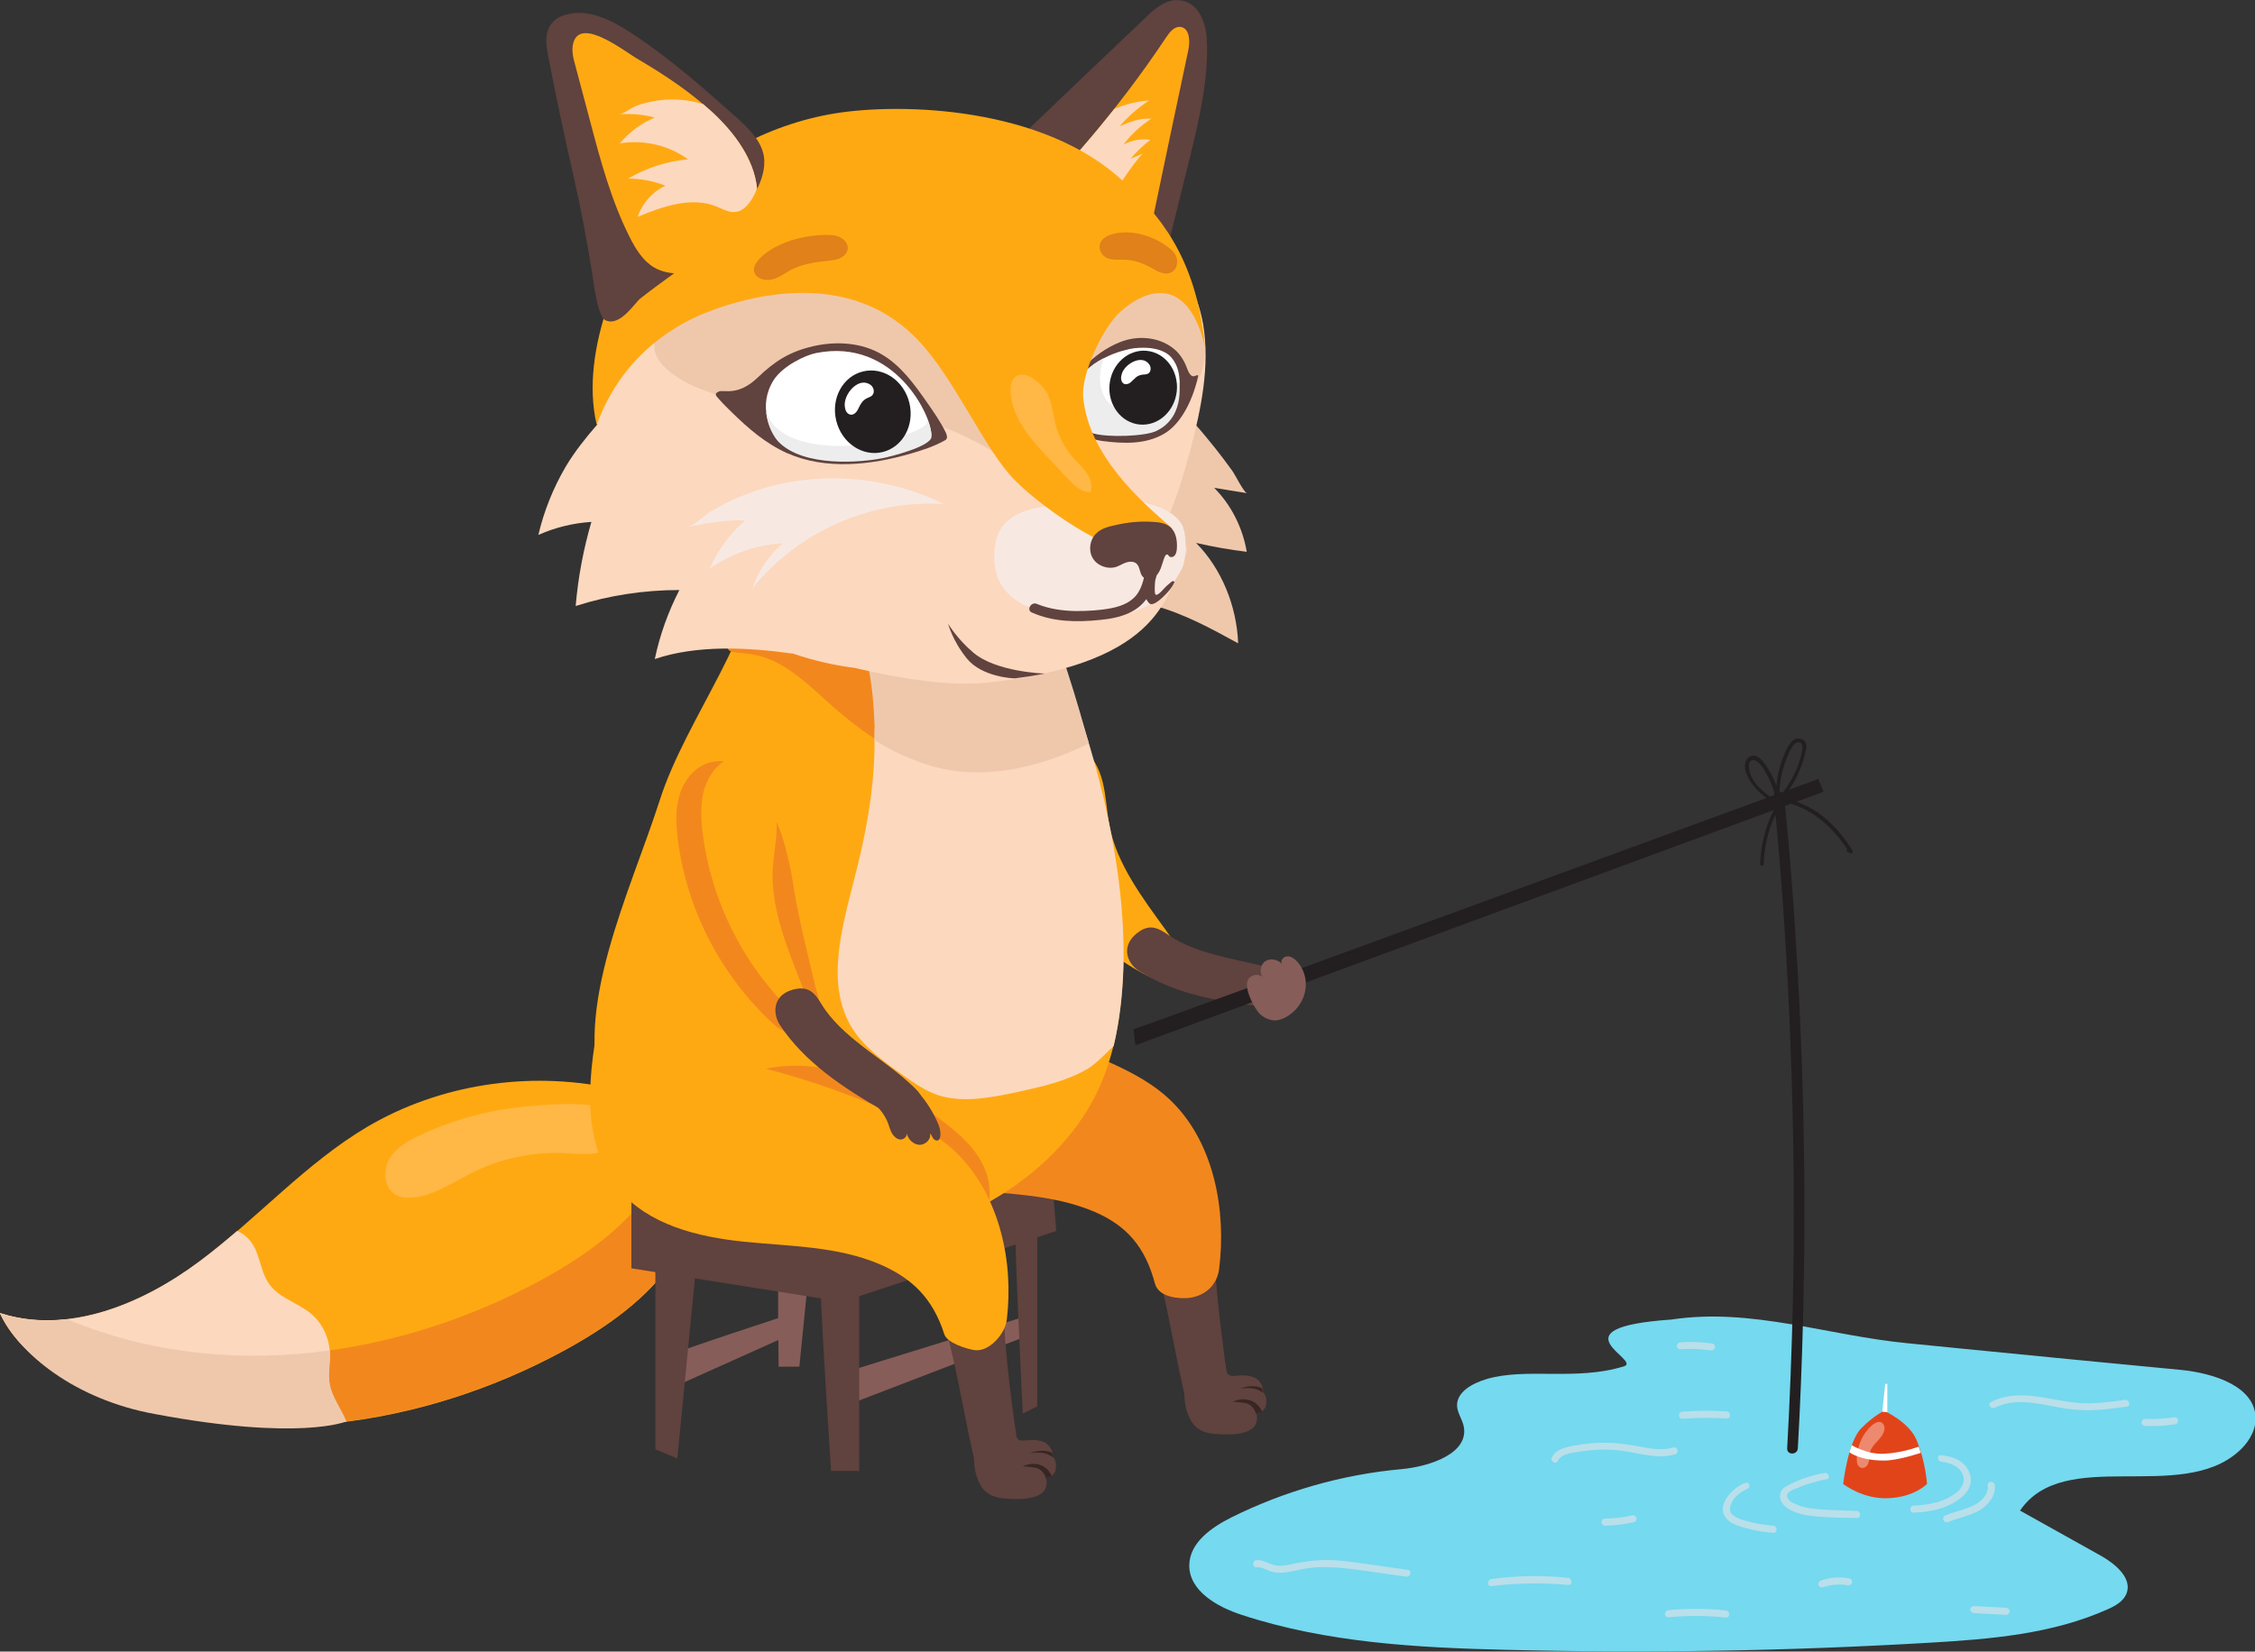 <?xml version="1.0" encoding="utf-8"?>
<!-- Generator: Adobe Illustrator 17.1.0, SVG Export Plug-In . SVG Version: 6.00 Build 0)  -->
<!DOCTYPE svg PUBLIC "-//W3C//DTD SVG 1.1//EN" "http://www.w3.org/Graphics/SVG/1.1/DTD/svg11.dtd">
<svg version="1.1" id="Layer_1" xmlns="http://www.w3.org/2000/svg" xmlns:xlink="http://www.w3.org/1999/xlink" x="0px" y="0px"
	 width="761.1px" height="557.6px" viewBox="0 0 761.1 557.6" enable-background="new 0 0 761.1 557.6" xml:space="preserve">
<rect x="0" y="0" width="761.1" height="557.6" fill="#333333" stroke="none"/>
<g>
	<g>
		<path fill="#231F20" d="M600.7,269.9c-4.1,6.5-6.4,14.1-6.6,21.8c0,0.8,1.2,0.8,1.2,0c0.2-7.5,2.4-14.8,6.5-21.2
			C602.2,269.9,601.2,269.3,600.7,269.9L600.7,269.9z"/>
	</g>
	<g>
		<path fill="#231F20" d="M600.3,271c-4-2.7-9.7-6.6-10-12c0-0.6,0-1.4,0.4-1.9c0.7-0.9,1.7-0.5,2.5,0.1c1.2,0.9,2.1,2.4,2.8,3.7
			c1.6,2.7,2.7,5.6,3.4,8.6c0.1,0.7,1.2,0.5,1.2-0.2c-0.1-3.8,0.5-7.7,1.7-11.3c0.6-1.8,1.3-3.5,2.2-5.2c0.5-0.8,1-1.8,2-2.1
			c1.7-0.5,2,1.1,1.8,2.4c-1.2,6.8-4.9,13.2-9.7,18.1c-0.5,0.5,0.3,1.4,0.8,0.8c2-2,5.3-0.7,7.5,0.2c2.4,1,4.7,2.3,6.8,3.9
			c4.3,3.2,7.7,7.3,10.5,11.8c0.2-0.3,0.4-0.6,0.7-0.9c-0.3-0.1-0.6-0.2-0.9-0.4c-0.7-0.3-1,0.9-0.3,1.1c0.3,0.1,0.6,0.2,0.9,0.4
			c0.5,0.2,0.9-0.5,0.7-0.9c-3.1-5-7-9.6-11.8-12.9c-2.3-1.6-4.9-2.9-7.6-3.8c-2.4-0.8-5.3-1.3-7.2,0.7c0.3,0.3,0.6,0.6,0.8,0.8
			c4.7-4.8,8.1-10.8,9.7-17.3c0.3-1.2,0.8-2.8,0.2-4c-0.5-1.1-1.8-1.5-3-1.3c-1.4,0.3-2.2,1.5-2.9,2.6c-0.8,1.5-1.5,3.2-2.1,4.8
			c-1.4,3.9-2,8.1-2,12.3c0.4-0.1,0.8-0.1,1.2-0.2c-0.9-3.8-2.4-7.5-4.7-10.7c-0.9-1.2-1.9-2.6-3.5-3c-1.3-0.3-2.5,0.4-3.1,1.6
			c-1.2,2.7,0.8,6.2,2.4,8.3c2.1,2.7,5,4.8,7.8,6.7C600.4,272.4,601,271.4,600.3,271L600.3,271z"/>
	</g>
	<path fill="#75D9EF" d="M501.7,465.6c-4.7,1.4-10.3,4.4-9.9,9.3c0.2,2.1,1.5,4,2.1,6.1c2.5,9.5-11.1,14.1-20.9,15
		c-19.9,1.8-39.5,7.4-57.4,16.3c-6.8,3.4-14.1,8.6-14.2,16.1c-0.1,8.7,9.4,14.1,17.7,16.8c28.6,9.4,59.2,11.1,89.3,11.8
		c47.6,1.2,95.3,0.4,142.9-2.4c20.5-1.2,41.4-2.9,60.1-11.3c2.5-1.1,5.2-2.6,6.3-5.2c2.1-5.2-3.6-10-8.5-12.8
		c-9.1-5.1-18.3-10.2-27.4-15.3c14.8-21.8,53.9-2.4,73.7-19.9c3.2-2.8,5.7-6.7,5.8-10.9c0.2-11.1-14.1-15.6-25.2-16.7
		c-25-2.4-50-4.8-75.1-7.3c-5.7-0.6-11.4-1.1-17.1-1.7c-27.1-2.6-52.8-12.1-79.8-8c-40.4,2.8-9.6,13.8-16,15.8
		C531.8,466.3,515.2,461.6,501.7,465.6z"/>
	<polygon fill="#875D59" points="286.5,462.9 346.5,444.3 346.5,451.1 284.8,474.8 	"/>
	<path fill="#875D59" d="M227.8,457c0.5-0.8,39.8-13.6,39.8-13.6v6.8l-39.4,17.7L227.8,457z"/>
	<path fill="#875D59" d="M262.8,431.4c-0.4,0,0,30,0,30h7l3-30H262.8z"/>
	<path fill="#FFA912" d="M124,380.4c-20.8,12.3-37.1,30.9-56.5,45.4c-19.4,14.5-44.5,25-67.5,17.6c6.3,13.4,20.1,21.7,33.9,27.2
		c50.1,19.8,108.5,11.3,155.9-14.3c14.8-8,29.1-18,38.4-32c7.3-11.1,11.2-25.3,8.4-38.5c-2.9-13.7-18.4-16-30.7-18.5
		C178.3,361.6,148.5,366,124,380.4z"/>
	<path fill="#F2881D" d="M22.6,445.4c1.2,0.5,2.3,1,3.5,1.4c50.1,19.8,108.5,11.3,155.9-14.3c14.8-8,29.1-18,38.4-32
		c5-7.5,8.3-16.5,9.1-25.6c3.5,2.5,6.1,5.9,7.1,10.8c2.8,13.2-1.1,27.4-8.4,38.5c-9.3,14-23.6,24-38.4,32
		c-47.4,25.6-105.8,34-155.9,14.3C20.1,465.1,6.3,456.8,0,443.3C7.4,445.7,15,446.3,22.6,445.4z"/>
	<path fill="#FFB845" d="M210,383.1c-1.4,3.4-5.1,5.5-8.8,6.2c-3.7,0.6-7.4,0.2-11.1,0c-10.3-0.4-20.6,1.7-29.9,6.2
		c-6.2,3-11.9,7-18.6,8.5c-2.9,0.6-6.3,0.7-8.7-1.1c-3.5-2.6-3.6-8.2-1.3-11.9c2.3-3.7,6.4-6,10.3-7.8c12.1-5.7,25.3-9,38.7-9.9
		C186.7,372.8,215.3,370.1,210,383.1z"/>
	<path fill="#FCD8BE" d="M33.9,470.5C20.1,465.1,6.3,456.8,0,443.3c23,7.4,48.2-3.1,67.5-17.6c4.3-3.2,8.4-6.6,12.5-10.1
		c1.1,0.4,2.1,1,3.2,2c4.8,4.3,4.1,11.1,7.8,16.1c3.3,4.5,9.3,6.1,13.7,9.6c3.9,3.1,6.3,8,6.6,13c0.2,3.7-0.8,7.4-0.1,11
		c0.8,4.5,3.9,8.4,5.6,12.6C88.8,483.5,60.2,480.9,33.9,470.5z"/>
	<path fill="#EFC8AC" d="M0,443.4c0.5,0.1,0.9,0.3,1.4,0.4c0,0,0,0,0.1,0c0.4,0.1,0.9,0.2,1.3,0.4c0,0,0.1,0,0.1,0
		c1.4,0.4,2.8,0.7,4.2,0.9c0,0,0,0,0,0c5.2,0.9,10.4,0.9,15.6,0.3c1.2,0.5,2.3,1,3.5,1.4c27,10.6,56.4,13.1,85.2,9.1
		c0,0.1,0,0.2,0,0.4c0.2,3.7-0.8,7.4-0.1,11c0.8,4.5,3.9,8.4,5.6,12.6c-0.1,0-15.6,6.7-64.6-2.5C25.2,472.5,6.3,456.9,0,443.4z"/>
	<path fill="#60423E" d="M342.8,415c-0.6,1,2.4,62.2,2.4,62.2l4.9-2.4v-63.3L342.8,415z"/>
	<path fill="#60423E" d="M277,431.4c-0.7,1.5,3.5,65.2,3.5,65.2h9.5v-62.7L277,431.4z"/>
	<polygon fill="#60423E" points="221.2,422.2 221.2,489.3 228.6,492.4 235.3,424 221.2,419.4 	"/>
	<polygon fill="#60423E" points="213.1,401.8 213.1,428.2 284.3,439.5 356.5,415.6 354.5,390.5 	"/>
	<path fill="#60423E" d="M415.1,469.6c0.2,1.1,0.4,2.2,0,3.3c-0.6,1.9-2.7,2.8-4.5,3.4c-1.7,0.6-3.4,1.2-5.2,0.9
		c-1.9-0.3-3.5-1.8-4.4-3.5c-1-1.7-1.4-3.6-1.8-5.5c-3.5-15.8-5.9-31.9-10.7-47.4c-1.1-3.6-2.4-7.6-0.9-11.1
		c1.1-2.7,3.6-4.5,6.2-5.8c2.9-1.5,6.2-2.6,9.4-1.9c8.7,1.9,6.2,15.6,6.6,22c0.6,9.8,1.6,19.6,2.9,29.4
		C413.3,458.8,414.1,464.2,415.1,469.6z"/>
	<g>
		<path fill="#60423E" d="M417,464.5c1.4-0.2,5.9-0.6,7.9,1.7c0.8,0.9,1.7,2.4,1.3,3.8c1.8,1.3,1.2,4.7,0.8,5.3
			c-1,1.4-0.9,1.3-3.2,1.9c0.7,0.2,0.8,3.4-0.9,4.9c-3.1,2.6-9,2.3-13,2c-6.6-0.6-8-4.3-9-6.8c-1-2.5-1.2-5.3-1.2-8
			c0-1.9,0.1-4,1.1-5.6c1-1.6,2.8-2.6,4.6-2.9c2.2-0.4,7.7-3,8.1-0.7C413.7,461.1,413.1,465.1,417,464.5z"/>
		<path fill="#382624" d="M423.9,477.2c0,0-0.8-3-3.6-3.5c-2.8-0.5-4.2-0.4-4.2-0.4s2.4-1.5,5.6-0.6c3.2,0.9,4.3,3.9,4.3,3.9
			L423.9,477.2L423.9,477.2z"/>
		<path fill="#382624" d="M426.1,470.1c0,0-1.5-1.1-2.9-1.3c-2-0.4-4.7,0-4.7,0s1.9-0.7,3.7-0.8c2.5-0.1,3.8,0.7,3.8,0.7
			s0.1,0.3,0.1,0.8C426.2,469.9,426.1,470.1,426.1,470.1L426.1,470.1z"/>
	</g>
	<path fill="#F2881D" d="M275.4,322.7c-4.2,20.8-7.6,44.8,5.9,61.1c10,12,26.6,16.1,42.2,17.7c15.6,1.6,31.7,1.5,46.1,7.7
		c10.6,4.6,16.9,11.7,20.2,24.1c1.3,4.9,8.5,5.2,11.5,4.9c6.2-0.8,9.7-5.1,10.2-10c2.4-19.5-1.7-41.7-15.4-55.7
		c-6.2-6.4-14.3-10.6-22.4-14.2c-19.8-8.9-40.7-15.4-62-19.3c-12.6-2.3-26.5-3.4-37.3,3.6L275.4,322.7z"/>
	<path fill="#FFA912" d="M393.4,313.9c1.9,2.7,3.9,5.5,4.3,8.8c0.4,3.3-1.3,7.1-4.5,7.9c-2.3,0.6-4.7-0.5-6.8-1.6
		c-20.8-11.2-37.5-30-46.1-52c-1.7-4.3-3.1-8.8-3.2-13.5c-0.1-4.6,1.4-9.5,4.8-12.7c6-5.7,16.3-4.5,22.6,0.8
		c9.1,7.7,8.1,16.6,9.9,26.9C376.8,291.6,385.8,303.4,393.4,313.9z"/>
	<path fill="#FFA912" d="M222.7,270.1c-10,31.1-29.7,71-18.9,100c10.7,28.7,42.4,49.5,78.3,49.7c35.9,0.2,73.7-21.1,88.1-50.9
		c7.4-15.3,8.7-31.6,9.1-47.6c0.8-37.2-34.6-137.2-45.3-147.2c-13.8-12.9-23.4-17.2-44.8-14.5c-22,2.8-31.8,2.8-32.3,25.6
		C256.1,213.1,231.5,242.5,222.7,270.1z"/>
	<path fill="#FCD8BE" d="M334.1,175.3c-0.6-0.2-1.2-0.4-1.8-0.6c-8.6-2.4-18.2-1.2-27.3,1c-7.3,1.8-14.8,4.5-20.3,9.4
		c-3.7,3.3-7.4,9-6.7,13.6c0.8,5,4.9,4.2,7.5,9c6.3,11.7,9.1,25.2,9.6,38.5c0.6,16.7-2.4,33.7-6.7,50.3c-4.4,17.2-9.9,36.3-0.6,50.9
		c4.2,6.5,10.9,11.3,17.4,15.9c3.6,2.5,7.3,5.1,11.6,6.5c8.2,2.6,17.6,0.8,26.5-1.1c8.2-1.8,16.5-3.6,23.7-7.8
		c2.8-1.6,6.6-5.6,8.9-7.8C391.9,284.9,345.7,189.5,334.1,175.3z"/>
	<path fill="#60423E" d="M344.1,491.4c0.2,1.1,0.4,2.2,0,3.3c-0.6,1.9-2.7,2.8-4.5,3.4c-1.7,0.6-3.4,1.2-5.2,0.9
		c-1.9-0.3-3.5-1.8-4.4-3.5s-1.4-3.6-1.8-5.5c-3.5-15.8-5.9-31.9-10.7-47.4c-1.1-3.6-2.4-7.6-0.9-11.1c1.1-2.7,3.6-4.5,6.2-5.8
		c2.9-1.5,6.2-2.6,9.4-1.9c8.7,1.9,6.2,15.6,6.6,22c0.6,9.8,1.6,19.6,2.9,29.4C342.4,480.6,343.2,486,344.1,491.4z"/>
	<g>
		<path fill="#60423E" d="M346,486.3c1.4-0.2,5.9-0.6,7.9,1.7c0.8,0.9,1.7,2.4,1.3,3.8c1.8,1.3,1.2,4.7,0.8,5.3
			c-1,1.4-0.9,1.3-3.2,1.9c0.7,0.2,0.8,3.4-0.9,4.9c-3.1,2.6-9,2.3-13,2c-6.6-0.6-8-4.3-9-6.8c-1-2.5-1.2-5.3-1.2-8
			c0-1.9,0.1-4,1.1-5.6c1-1.6,2.8-2.6,4.6-2.9c2.2-0.4,7.7-3,8.1-0.7C342.8,483,342.1,487,346,486.3z"/>
		<path fill="#382624" d="M353,499c0,0-0.8-3-3.6-3.5c-2.8-0.5-4.2-0.4-4.2-0.4s2.4-1.5,5.6-0.6c3.2,0.9,4.2,3.9,4.2,3.9L353,499
			L353,499z"/>
		<path fill="#382624" d="M355.2,491.9c0,0-1.5-1.1-2.9-1.3c-2-0.4-4.7,0-4.7,0s1.9-0.7,3.7-0.8c2.5-0.1,3.8,0.7,3.8,0.7
			s0.1,0.3,0.1,0.8C355.3,491.8,355.2,491.9,355.2,491.9L355.2,491.9z"/>
	</g>
	<path fill="#F2881D" d="M263.8,224.6c5.6,3.2,10.4,7.8,15.2,12.1c9.9,8.9,20.9,17.2,33.7,21c17.7,5.3,37.2,1.1,53.8-7.1
		c-3.6-10.8-7.1-21.7-10.7-32.5c-2-6.1-4-12.2-7.6-17.5c-5.8-8.6-15.2-14.4-25.3-17c-10.1-2.5-20.7-2-30.9,0.1
		c-10.5,2.2-20.7,6.2-29.3,12.6c-6.5,4.8-12.6,11.2-16.1,18.6c-2.6,5.6-0.1,5.2,4.9,5.7C255.9,221,260.1,222.4,263.8,224.6z"/>
	<path fill="#EFC8AC" d="M295.1,249.8c5.5,3.6,12.6,6.8,18.9,8.7c17.7,5.3,36.9,0.7,53.5-7.5c-3.2-11.3-10.2-36.8-17.8-50.5
		c0-0.1-0.1-0.1-0.1-0.2c-5.8-8.6-15.2-14.4-25.3-17c-10.1-2.5-20.7-2-30.9,0.1c-2.8,0.6-5.6,1.3-8.3,2.2c-3.4,3.3-6.5,8.5-5.8,12.8
		c0.8,5,4.9,4.2,7.5,9c6.3,11.7,7.9,24.5,8.4,37.8C295.1,246.1,295.1,248.7,295.1,249.8z"/>
	<path fill="#EFC8AC" d="M420.9,166.5c-3.7-0.6-7.4-1.2-11.1-1.8c5.6,5.6,9.6,13.3,11,21.6c-5.7-0.7-11.4-1.7-17.1-3
		c8.5,8.6,13.7,21.1,14.2,33.9c-9.1-5-18.3-10-28.2-12.7c-14.5-3.9-29.9-2.5-44.4,1.9c0.1-7.2,3.1-14,6.3-20.3
		c6.2-12.1,13.6-23.5,22-33.9c5.3-6.5,16-20.3,24.5-13.9c4.5,3.4,8.5,8.7,12.2,13.2c1.9,2.4,3.7,4.8,5.5,7.3
		C416.7,159.9,419.8,166.3,420.9,166.5z"/>
	<path fill="#FCD8BE" d="M392.7,178c4-8.2,6.7-17.3,9.1-26.2c3.6-13.8,6.6-28.1,4.3-42.2c-1-5.6-2.8-11.1-6-15.9
		c-3.3-4.9-7.9-8.8-12.7-12.1c-17.5-11.9-39-17-60.2-16.8c-21.2,0.2-42,5.3-61.9,12.4c-20.8,7.4-41,17.4-56.8,33.1
		c-8.7,8.7-9.3,21-6.9,33c-3.9,4.5-7.6,9.1-10.7,14.3c-4.2,7.2-7.3,14.9-9.2,23c5.6-2.5,11.7-4,17.9-4.4c-2.7,9.3-4.5,18.8-5.3,28.4
		c11.2-3.6,23.1-5.4,35-5.4c-3.8,7.4-6.6,15.2-8.3,23.3c14.2-4.8,31.2-4,46.8-1.8c6.7,2.3,13.6,3.9,20.7,4.8
		c15.2,3.6,32.5,6.4,45.3,4.9c60.2-6.8,59.9-30.9,66.3-43C401.8,184.2,398.6,181,392.7,178z"/>
	<path fill="#60423E" d="M387,5.6c3-2.9,6.7-6,11.2-5.5c6.3,0.6,8.8,7.5,9.1,13c0.7,13.8-2.6,27.4-5.9,40.9
		c-2.9,11.7-5.8,23.4-8.7,35.1c-0.5,1.9-0.9,3.8-2.1,5.4c-2.3,3.3-6.8,4.9-11.3,5.1c-4.4,0.1-8.8-1.1-12.9-2.4
		c-10-3.2-19.9-7.2-27.4-13.8c-5.3-4.7-11.7-13.2-10.6-20.1c1-6.2,10.6-11.9,15.3-16.4C358.2,33,372.6,19.3,387,5.6z"/>
	<path fill="#FFA912" d="M393.6,12.6c1.2-1.8,2.8-3.8,4.9-3.5c3,0.4,3.2,4.7,2.6,7.7C397,36,393,55.2,389,74.3
		c-0.5,2.5-1.1,5.1-2.6,7.2c-2.6,3.5-7.5,4.8-11.7,4c-4.3-0.8-8-3.4-11.2-6.4c-12.5-11.6-6.1-20.3,3-30.7
		C376.2,37,385.3,25.1,393.6,12.6z"/>
	<path fill="#FCD8BE" d="M359.5,74.7c3.2,0.9,6.9,0.4,9.7-1.5c1.8-1.3,3.3-3.1,4.6-4.9c4-5.5,7.3-11.4,11.8-16.4
		c-1.3,0.6-2.7,1.1-4,1.7c2-2.4,4.2-4.5,6.7-6.4c-3.1-0.4-6.3,0.1-9.1,1.6c2.6-3.4,5.8-6.4,9.4-8.7c-3.7-0.4-7.3,1.1-10.7,2.5
		c2.9-3.3,6.3-6.3,10-8.7c-4.1,0.3-8.1,1.3-11.8,2.9c-3.1,3.9-6.3,7.8-9.6,11.6C358.5,57.5,352.7,65.2,359.5,74.7z"/>
	<path fill="#F7E9E2" d="M346.4,172.4c-3.5,1.1-6.8,3.2-8.7,6.3c-1.6,2.7-2.1,6-2.1,9.1c0,2.4,0.3,4.8,1.1,7.1
		c1.5,4,4.7,7.1,8.5,9.1c3.8,2,8.1,2.4,12.2,2.9c12.9,1.7,31.5,4.5,41.5-14.9c1.7-3.3,1.8-12.4-0.3-15.4c-2.8-4-7.7-5.8-12.5-6.9
		c-6.9-1.6-14.3-2.2-21.3-0.6C358.8,170.5,352.2,170.5,346.4,172.4z"/>
	<path fill="#EFC8AC" d="M385.5,133c4.8,0.6,9.8,2.9,14.1,0.6c1.4-0.7,2.6-1.9,3.5-3.2c6-7.8,4.2-23.2-2.8-30
		c-7-6.8-18.2-4.6-26.3,0.8c-2.9,1.9-5.3,4.5-7.4,7.3c-4.2,5.6-13,22.7-6.9,29.5c2.8,3.1,7.1,1.3,10.1-0.4
		C374.9,134.9,379.2,132.2,385.5,133z"/>
	<path fill="#EFC8AC" d="M231.2,128.9c18.9,10.2,41.8,6.5,63.1,9.2c14.7,1.9,29,7,41.6,14.8c-6.3-10.4-12.6-20.8-19.9-30.5
		c-3.6-4.9-7.5-9.6-12.2-13.4c-8.1-6.4-18.3-9.8-28.6-10.6c-10.3-0.8-20.6,0.9-30.6,3.6c-7.1,1.9-17.6,4.9-22.3,11
		C217.4,119.6,225.9,126.1,231.2,128.9z"/>
	<path fill="#60423E" d="M377.8,115.6c6.2-2.6,13.9-1.9,18.9,2.6c1.8,1.6,3.2,4,4,6.3c1.7,4.6,3.3,1.3,3.7,2.4
		c-1.5,7.1-5.3,16-11.6,19.6c-6.3,3.6-13.6,3.3-20.7,2.4c-3.9-0.5-8.6-2.6-11-5.8c-1.7-2.2-2.2-3.9-1.8-6.6
		C360.9,127.2,369.4,119,377.8,115.6z"/>
	<path fill="#FFFFFF" d="M385.9,117.4c2.8,0,5.7,0.5,8,2c2,1.3,4.4,4.7,4.2,10.2c-0.4,8.3-7.7,12.8-9.6,13.9
		c-3.5,2.1-13.8,3.8-18.9,2.3c-2.7-0.8-4-1.7-5-4.3c-1-2.6-0.9-5.5-0.2-8.2c0.5-2.1,1.5-4.2,1.7-6.4c0-0.4-0.2-0.9,0-1.3
		c0.1-0.4,0.7-0.7,1-0.9c0.7-0.6,1.5-1.2,2.3-1.8c3.1-2.2,6.7-3.8,10.4-4.7C381.7,117.6,383.8,117.4,385.9,117.4z"/>
	<path fill="#EDEDED" d="M398.1,129.6c0-0.5,0-1,0-1.5c-1.1,2.4-2.6,4.7-4.5,6.6c-2.7,2.7-6.3,4.6-10.1,4.8c-3.8,0.2-7.8-1.4-10-4.4
		c-2.1-2.9-2.6-6.7-2-10.2c0.2-1.4,0.6-2.7,1-4c-1.1,0.6-2.3,1.3-3.3,2c-0.8,0.6-1.5,1.2-2.3,1.8c-0.3,0.2-0.8,0.6-1,0.9
		c-0.1,0.4,0.1,0.9,0,1.3c-0.1,2.2-1.1,4.3-1.7,6.4c-0.7,2.7-0.8,5.6,0.2,8.2c1,2.6,1.9,4,4.5,4.8c5.1,1.5,17.7,1,21.4-0.8
		C393.6,143.9,398.8,140,398.1,129.6z"/>
	<path fill="#FFA912" d="M238.4,105.5c22.1-8.6,51.4-11.8,71.3,9.2c12.9,13.6,22.4,36.8,32.7,47.3c10.8,11,37.3,28.5,45.9,24
		c-1.7-3.1,10.2-5.3,6.7-8.2c-10.3-8.9-27.5-24.1-29.4-43.6c-0.8-7.9,6.7-23.8,12.6-29c10.8-9.6,23.4-10,28.5,12
		c-2.9-31.2-16.3-45.4-27.6-56c-26.9-25.2-74.8-26.6-97.4-22.9c-23,3.8-44.8,15.8-59.8,33.6c-11,13-26.6,45.8-20.5,71.5
		C210.5,118.4,230.1,108.8,238.4,105.5z"/>
	<path fill="#60423E" d="M376.4,177.3c-2.3,0.5-4.7,1.1-6.4,2.8c-2.2,2.1-2.7,5.7-1.2,8.3c1.5,2.6,5,3.9,7.9,3
		c1.2-0.4,2.2-1.1,3.4-1.5c1.2-0.4,2.6-0.4,3.5,0.4c1.2,1.1,1,3.2,2.1,4.4c0.9,1,2.6,1,3.7,0.3c1.2-0.7,1.9-1.9,2.4-3.2
		c0.5-1.3,0.8-2.6,1.3-3.8c0.2-0.4,0.5-0.9,0.9-0.8c0.3,0.1,0.4,0.4,0.6,0.6c0.5,0.5,1.5,0.3,1.9-0.3c0.5-0.6,0.6-1.3,0.7-2.1
		c0.2-2.7-0.2-5.8-2.3-7.5c-1.5-1.3-3.7-1.6-5.7-1.7C384.8,175.9,380.7,176.3,376.4,177.3z"/>
	<g>
		
			<ellipse transform="matrix(0.995 9.841882e-002 -9.841882e-002 0.995 14.754 -37.343)" fill="#231F20" cx="385.9" cy="130.9" rx="11.4" ry="12.5"/>
		<path fill="#FFFFFF" d="M378.7,126c-0.2,0.6-0.4,1.3-0.3,2c0.1,0.7,0.4,1.3,1,1.6c0.7,0.3,1.6,0,2.2-0.5c0.6-0.5,1.2-1.2,1.8-1.7
			c0.6-0.5,1.4-0.8,2.1-0.9c0.8-0.1,1.7,0,2.3-0.6c0.7-0.6,0.7-1.9,0.2-2.7C385.7,119.5,379.9,122.6,378.7,126z"/>
	</g>
	<path fill="#60423E" d="M185.1,19.3c-0.8-3.9-1.4-8.3,1.1-11.4c1.3-1.7,3.3-2.6,5.4-3.1c7.4-1.8,15,2.1,21.4,6.3
		c12.7,8.3,24.1,18.3,35.4,28.4c4.1,3.7,8.4,7.7,9.4,13.1c0.7,4.2-0.8,8.5-2.8,12.3c-8.6,16-25.2,25-38.9,35.9
		c-1.9,1.5-6.9,9.7-11.8,7.3c-2.6-1.3-4-12.9-4.4-15.7c-2.1-12.8-4-23-6.7-34.6C190.3,45.1,187.6,32.2,185.1,19.3z"/>
	<path fill="#FFA912" d="M193.5,14.5c-0.7,2.5,0,5.2,0.7,7.7c1.7,6.3,3.3,12.5,5,18.8c3.5,13.3,7.1,26.7,13.3,39
		c2,4,4.5,8.1,8.3,10.3c4.5,2.6,10.1,2.4,15,0.9c10-3.1,18.5-11.9,19.7-22.4c1.3-11.8-6.2-22.7-14.9-30.7
		c-7.5-7-16.1-12.7-24.9-17.9C211.2,17.7,196,5.4,193.5,14.5z"/>
	<path fill="#FCD8BE" d="M240.8,38.2c-1.1-1-2.3-2-3.4-3c-1.3-0.4-2.8-0.8-4.5-1.1c-4.1-0.7-8.4-0.7-12.5,0.1
		c-2.1,0.4-4.1,0.9-6,1.7c-1.5,0.6-3.9,2.5-5.4,2.7c4-0.3,8.1,0,12,1.1c-4.6,1.9-8.6,4.9-11.8,8.7c8-1.3,16.5,0.6,23,5.4
		c-7.1,0.6-14.1,2.9-20.2,6.5c4.3,0,8.6,0.8,12.6,2.4c-4.4,2-7.8,5.9-9.4,10.5c8.5-3.5,18.1-6.9,26.6-3.5c2.2,0.9,4.5,2.3,6.9,1.8
		c2.1-0.4,3.7-2.2,4.9-4c0.8-1.3,1.5-2.6,1.9-4C254.5,53.8,248,45,240.8,38.2z"/>
	<path fill="#E08119" d="M256.7,87c-1.3,1.3-2.5,2.9-2.2,4.6c0.4,2.3,3.4,3.3,5.8,2.8c2.4-0.5,4.4-2,6.5-3.2c3.8-2,8.1-2.7,12.3-3.1
		c1.4-0.2,2.9-0.3,4.2-0.8c1.3-0.6,2.5-1.6,2.8-3c0.3-1.6-0.8-3.2-2.2-4c-1.4-0.8-3.2-1-4.9-1C271.6,79.3,262.1,81.7,256.7,87z"/>
	<path fill="#E08119" d="M375.3,79.1c-1.5,0.4-3.2,1.3-3.9,2.9c-0.9,2.2,0.6,4.5,2.4,5.2c1.9,0.7,4,0.4,6,0.5
		c3.6,0.1,6.8,1.6,9.9,3.3c1,0.6,2.1,1.2,3.3,1.3c1.2,0.2,2.6-0.2,3.4-1.2c1-1.2,1.1-3.1,0.6-4.5c-0.6-1.4-1.6-2.4-2.8-3.2
		C389.4,79.7,381.7,77.2,375.3,79.1z"/>
	<g>
		<path fill="#60423E" d="M255.7,127.5c5.8-5.6,10.9-8.8,18.7-10.6c7.8-1.8,16.4-1.3,23.3,2.8c6.3,3.7,10.8,9.9,15,15.9
			c2.3,3.3,4.7,6.7,6.5,10.4c0.3,0.7,0.6,1.5,0.3,2.1c-0.2,0.4-0.6,0.6-1,0.8c-3.5,1.9-7.2,3.1-11,4.2c-13.7,4-28.8,5.6-41.8-0.1
			c-7.2-3.2-13.2-8.4-18.7-13.8c-1.4-1.4-2.8-2.7-4.1-4.2c-1.2-1.4-2.1-2-0.3-2.8C244.1,131.4,248.9,134,255.7,127.5z"/>
		<path fill="#FFFFFF" d="M261.2,128.2c3.1-4.7,10.6-8.3,14.2-9c26.8-5.4,39.4,22,38.9,27.7c-0.3,3.2-14,6.6-16.6,7.2
			c-7,1.4-26.6,3.2-35.1-5.6C260.2,145.9,255.5,137.1,261.2,128.2z"/>
		<path fill="#EDEDED" d="M313.1,142.2c-0.3,3.2-14,6.6-16.6,7.2c-7,1.4-26.6,3.2-35.1-5.6c-0.8-0.9-2-2.5-2.8-4.6
			c0.4,4.7,2.7,8.4,4.1,9.9c8.5,8.8,28.1,7,35.1,5.6c2.6-0.5,16.3-3.9,16.6-7.2c0.1-1.1-0.3-3.1-1.3-5.6
			C313.2,142,313.2,142.1,313.1,142.2z"/>
		<g>
			
				<ellipse transform="matrix(0.972 -0.236 0.236 0.972 -24.474 73.405)" fill="#231F20" cx="294.5" cy="139" rx="12.7" ry="14"/>
			<path fill="#FFFFFF" d="M285.1,136.5c0,0.7,0.1,1.5,0.4,2.2c0.3,0.7,0.9,1.2,1.6,1.3c0.9,0.1,1.7-0.5,2.2-1.3
				c0.5-0.8,0.8-1.7,1.3-2.4c0.5-0.8,1.1-1.4,1.9-1.8c0.8-0.4,1.8-0.6,2.2-1.5c0.5-0.9,0.1-2.3-0.8-3
				C290.1,127.1,285.2,132.4,285.1,136.5z"/>
		</g>
	</g>
	<path fill="#FFB845" d="M342,128c-0.9,1.2-1,2.9-0.9,4.4c0.5,8.9,7,16.1,13.1,22.6c2.1,2.3,4.3,4.5,6.4,6.8c2,2.2,4.5,4.5,7.5,4.3
		c0.7-2.2-0.1-4.6-1.4-6.5c-1.3-1.9-3.1-3.4-4.6-5.2c-2.6-3-4.6-6.6-5.7-10.5c-0.9-3.5-1.2-7.1-2.6-10.4
		C352.5,130.1,345.3,123.5,342,128z"/>
	<path fill="#60423E" d="M352.7,227.4c-0.8,0-16.5-0.6-24.1-7c-5.4-4.5-8.6-9.8-8.6-9.8s1.5,5.8,6.4,11.8c5,6.1,15.4,6.7,16.3,6.6
		C348.9,228.2,352.7,227.4,352.7,227.4z"/>
	<g>
		<path fill="#60423E" d="M386.9,188.9c-0.3,3.8-0.7,7.8-2.7,11.1c-2,3.2-5.5,4.6-9,5.3c-4,0.8-8.2,1-12.2,1
			c-4.4-0.1-8.9-0.7-13-2.4c-2-0.9-3.7,2.1-1.7,2.9c7.2,3.2,15.2,3.3,22.9,2.5c6.6-0.6,13.7-2.5,16.8-8.9c1.7-3.6,2.1-7.6,2.5-11.5
			C390.5,186.7,387.1,186.7,386.9,188.9L386.9,188.9z"/>
	</g>
	<g>
		<path fill="#60423E" d="M387.4,192c-0.6,1.8-1,3.7-1.1,5.7c0,1,0,2,0.1,3c0.1,1,0.7,2.1,1.4,2.9c1.5,1.7,5.8-3,7.1-4.6
			c0.8-1,1.6-2.5,1.5-2.6c-0.8-0.6-1.1,0.2-2.4,1.2c-1.1,0.9-3.2,3.8-4,3.1c-0.3-0.3-0.3-1.9-0.2-3.5c0-0.4,0.1-0.7,0.1-1.1
			c0-0.2,0.1-0.4,0.1-0.5c0,0.3,0-0.2,0.1-0.3c0.2-0.8,0.4-1.5,0.6-2.3c0.3-0.8-0.2-1.9-1.1-2.1C388.6,190.7,387.7,191.1,387.4,192
			L387.4,192z"/>
	</g>
	<path fill="#F7E9E2" d="M232,177.9c6.4-1.2,12.9-2.5,19.5-2.2c-5.1,4.5-9.3,10.1-12,16.3c7.3-5.1,15.9-8.1,24.8-8.6
		c-4.8,4-8.4,9.3-10.3,15.2c15.2-19.1,40.2-30.1,64.6-28.4c-21.3-10.6-47.4-11.7-69.3-2.3c-3.1,1.3-6,2.8-8.9,4.5
		C238,173.6,234.4,177.5,232,177.9z"/>
	<path fill="#60423E" d="M435.1,328.8c2.1,0.8,4.4,2.1,4.3,4.8c-0.1,2.4-2.3,4.9-4.5,5.8c-2.2,1-4.4,0.8-6.5,0.6
		c-15.7-1.5-31.3-4.1-44-12.2c-4.2-2.7-6.5-9,0.4-13.5c4.8-3.1,8.1,0.7,11.5,2.6C407.9,323.7,422.5,324.1,435.1,328.8z"/>
	<path fill="#F2881D" d="M268.1,300.8c-5.3-35.1-16.1-36-19.5-35.1c-1.1,0.3,6.5,10.8,6,12.4c-1.1,4.1-0.7,9-0.1,13.6
		c1.5,11.3,4,22.5,7.4,33.1c2.3,7,5.2,14,9.6,18c1.6,1.5,4.3,2.6,5.3-0.5c0.7-2.5-0.9-6.5-1.5-8.9
		C273.2,324.6,269.5,309.8,268.1,300.8z"/>
	<path fill="#FFA912" d="M270.6,332.6c1.2,3.1,2.4,6.3,2,9.6c-0.4,3.3-3,6.6-6.3,6.5c-2.4,0-4.4-1.7-6.2-3.3
		c-17.4-16-28.9-38.3-31.9-61.8c-0.6-4.6-0.8-9.3,0.2-13.9c1.1-4.5,3.7-8.8,7.7-11.1c7.2-4.1,16.9-0.4,21.7,6.3
		c6.9,9.7,3.7,18.1,3,28.5C260.1,306.8,265.9,320.5,270.6,332.6z"/>
	<path fill="#F2881D" d="M269.1,343.3c-17.4-16-28.9-38.3-31.9-61.8c-0.6-4.6-0.8-9.3,0.2-13.9c1-4.2,3.4-8.2,6.9-10.6
		c-2.6-0.2-5.3,0.3-7.6,1.6c-4,2.3-6.7,6.6-7.7,11.1c-1.1,4.5-0.8,9.2-0.2,13.9c3,23.5,14.5,45.7,31.9,61.8c1.7,1.6,3.8,3.2,6.2,3.3
		c2.1,0,4-1.4,5.1-3.2C270.9,344.9,270,344.1,269.1,343.3z"/>
	<path fill="#F2881D" d="M250.7,363.7c5.4-3,11.8-3.9,18-3.9c17.9,0.1,35,7.9,49.3,18.6c5.5,4.1,10.8,8.8,13.8,14.9
		c3,6.1,3.3,14-0.9,19.5c-3,3.9-7.8,6-12.5,7.1c-16.1,3.9-33.1-1.7-47.4-9.9c-7.8-4.5-15.2-9.8-22-15.7
		c-4.3-3.8-10.9-10.1-10.1-16.4C239.7,372.3,246.2,366.2,250.7,363.7z"/>
	<path fill="#FFA912" d="M202.9,340.4c-4.2,20.8-7.6,44.8,5.9,61.1c10,12,26.6,16.1,42.2,17.7c15.6,1.6,31.7,1.5,46.1,7.7
		c10.6,4.6,17.7,11.3,21.6,23.5c0.9,2.9,7.1,4.9,10.1,5.4c4.9,0.8,10.4-5.3,11-10.2c2.4-19.5-2.4-41.4-16.1-55.5
		c-6.2-6.4-14.3-10.6-22.4-14.2c-19.8-8.9-40.7-15.4-62-19.3c-12.6-2.3-26.5-3.4-37.3,3.6L202.9,340.4z"/>
	<path fill="#231F20" d="M382.6,347.5c0.7,0,231.1-84.5,231.1-84.5l1.8,4.3l-232.3,85.6L382.6,347.5z"/>
	<path fill="#875D59" d="M421.3,330.6c1-1.6,3.5-2,5-0.7c-1.4-1.5-0.9-4.3,0.8-5.4c1.7-1.1,4.3-0.6,5.6,1c-0.7-1,0.4-2.5,1.6-2.6
		c1.2-0.2,2.4,0.6,3.2,1.4c2.5,2.5,3.7,6.3,3.1,9.8c-0.5,3.5-2.6,6.7-5.6,8.7c-1.3,0.9-2.7,1.5-4.2,1.7c-2.1,0.1-4.1-0.8-5.6-2.2
		C423.3,340.4,419.6,333.4,421.3,330.6z"/>
	<path fill="#60423E" d="M309,367.6c1.6,1.6,3.1,3.7,2,6.1c-1.1,2.2-4.1,3.5-6.5,3.5c-2.4,0-4.4-1.1-6.2-2.1
		c-13.7-7.8-26.9-16.6-35.1-29.1c-2.7-4.2-2.3-10.9,5.9-12.2c5.6-0.8,7.1,3.9,9.4,7.1C286.3,351.8,299.5,358.1,309,367.6z"/>
	<path fill="#60423E" d="M299.8,379.4c0.4,1.1,0.7,2.3,1.3,3.3c0.6,1,1.6,1.9,2.7,2c1.2,0.1,2.4-0.9,2.2-2.1c0.5,2,2.2,3.8,4.3,3.9
		c2,0.1,4.1-1.9,3.6-3.9c0.5,0.5,0.7,1.3,1.1,1.8c0.5,0.6,1.3,0.9,1.9,0.4c0.2-0.2,0.3-0.5,0.4-0.8c0.4-2-0.3-4-1.2-5.8
		c-1.8-3.9-4.3-7.6-7.4-10.7c-1-1-2.1-2-3.4-2.5c-1-0.5-2.2-0.6-3.3-0.7c-1.5-0.2-3.1-0.2-4.5,0.2c-2.8,0.8-4.9,4-3.4,6.8
		c0.7,1.2,1.9,2.2,2.8,3.2C298.1,375.9,299.1,377.5,299.8,379.4z"/>
	<g>
		<path fill="#231F20" d="M598.7,269c2.8,28.6,4.7,57.2,5.7,85.9c1.1,28.6,1.3,57.2,0.7,85.8c-0.4,16.1-1,32.2-1.9,48.3
			c-0.1,2.3,3.4,2.3,3.6,0c1.6-28.7,2.3-57.4,2.2-86.1c-0.1-28.6-1.1-57.2-2.9-85.8c-1-16.1-2.3-32.2-3.9-48.2
			C602.1,266.8,598.5,266.7,598.7,269L598.7,269z"/>
	</g>
	<g>
		<path fill="#E2441A" d="M622.1,501c0,0,1.6-14.4,6.2-18.9c4.2-4.2,7.6-5.8,7.6-5.8s8.3,3.7,10.9,9.7c3.1,7.2,3.6,15,3.6,15
			s-4.2,4.4-12.9,4.8C628.8,506.3,622.1,501,622.1,501z"/>
		<path fill="#FFFFFF" d="M625,487.9c0,0,5.1,3.2,10.9,2.9c6.3-0.3,11.7-2.4,11.7-2.4l0.7,2.1c0,0-7.6,2.6-12.4,2.6
			c-8.2,0-11.7-2.8-11.7-2.8L625,487.9L625,487.9z"/>
		<path fill="#FFFFFF" d="M635.3,476.6c0,0,1-9.4,1-9.4h0.7v9.6L635.3,476.6L635.3,476.6z"/>
		<path opacity="0.37" fill="#FFFFFF" d="M626.7,492.1c0,0.8,0,1.5,0.2,2.2c0.3,0.7,0.9,1.3,1.7,1.3c1.1,0,1.9-1,2.1-2
			c0.3-1,0.1-2.1,0.4-3.2c0.4-1.6,1.6-2.8,2.7-4c1.2-1.3,2.9-3.4,2-5.3c-1-2-3.1-0.7-4.2,0.3C628.6,484.1,626.9,488.2,626.7,492.1z"
			/>
	</g>
	<g>
		<path fill="#B9DFEA" d="M615.8,497.3c-4.1,0.7-8.1,2-11.8,3.9c-1.5,0.7-3,1.6-3.2,3.4c-0.2,1.7,0.7,3.2,2,4.2
			c2.9,2.3,7,2.9,10.6,3.2c4.4,0.4,8.9,0.4,13.3,0.5c1.5,0.1,1.5-2.3,0-2.4c-3.6-0.1-7.2-0.2-10.8-0.4c-3.2-0.2-6.6-0.5-9.6-1.8
			c-1.2-0.5-2.9-1.3-3.1-2.7c-0.3-1.6,2.5-2.4,3.6-2.9c3.1-1.3,6.4-2.3,9.7-2.9C617.9,499.3,617.3,497,615.8,497.3L615.8,497.3z"/>
	</g>
	<g>
		<path fill="#B9DFEA" d="M588.8,500.7c-4.1,1.7-10,7.6-6,12.1c1.7,1.9,4.5,2.6,6.8,3.2c2.9,0.8,5.9,1.3,8.9,1.5
			c1.5,0.1,1.5-2.3,0-2.4c-2.5-0.2-5-0.6-7.5-1.2c-2-0.5-4.3-1-6-2.3c-1.8-1.4-1.1-3.5,0-5.2c1.2-1.7,3-3,4.9-3.8
			c0.6-0.3,0.7-1.1,0.4-1.6C590.1,500.5,589.4,500.5,588.8,500.7L588.8,500.7z"/>
	</g>
	<g>
		<path fill="#B9DFEA" d="M655.2,493.5c2.5,0.3,5.2,1.1,6.7,3.3c1.5,2.2,1,4.6-0.8,6.4c-3.9,3.8-10,4.9-15.2,5.1
			c-1.5,0.1-1.5,2.4,0,2.4c5.2-0.2,10.7-1.2,15-4.3c1.9-1.3,3.7-3.2,4.2-5.5c0.4-2.4-0.5-4.7-2.1-6.4c-2-2.1-5-2.9-7.8-3.2
			C653.7,491,653.7,493.3,655.2,493.5L655.2,493.5z"/>
	</g>
	<g>
		<path fill="#B9DFEA" d="M657.7,513.8c3.5-1.5,7.3-2,10.6-4c2.9-1.8,5.3-4.8,5-8.4c-0.1-1.5-2.5-1.5-2.4,0c0.3,3.2-2.1,5.5-4.7,6.8
			c-3.1,1.6-6.6,2.1-9.8,3.5c-0.6,0.2-0.7,1.1-0.4,1.6C656.4,514,657.1,514.1,657.7,513.8L657.7,513.8z"/>
	</g>
	<g>
		<path fill="#B9DFEA" d="M525.8,493.2c1.2-2.6,5.6-2.8,8-3.2c3.6-0.6,7.3-0.7,10.9-0.5c6.8,0.4,13.9,3.5,20.7,1.5
			c1.5-0.4,0.8-2.7-0.6-2.3c-3.7,1.1-7.6,0.4-11.3-0.3c-3.7-0.7-7.4-1.3-11.2-1.3c-3.8-0.1-7.6,0.3-11.2,1c-2.7,0.5-6,1.2-7.3,3.9
			C523.1,493.4,525.2,494.6,525.8,493.2L525.8,493.2z"/>
	</g>
	<g>
		<path fill="#B9DFEA" d="M567.8,479c5-0.4,10-0.4,15-0.1c1.5,0.1,1.5-2.3,0-2.4c-5-0.3-10-0.3-15,0.1
			C566.3,476.7,566.3,479.1,567.8,479L567.8,479z"/>
	</g>
	<g>
		<path fill="#B9DFEA" d="M424.1,529.1c2-0.1,3.6,1.2,5.5,1.6c2,0.5,4,0.3,6-0.1c2-0.4,4-0.9,6.1-1.2c2.2-0.3,4.4-0.4,6.6-0.3
			c4.4,0.1,8.7,0.7,13,1.3c4.4,0.6,8.9,1.3,13.3,1.9c1.5,0.2,2.1-2.1,0.6-2.3c-4.4-0.6-8.9-1.3-13.3-1.9c-4.4-0.6-8.7-1.3-13.2-1.4
			c-4.4-0.1-8.6,0.5-12.9,1.4c-2.1,0.5-4.3,0.8-6.4,0.1c-1.8-0.6-3.3-1.6-5.3-1.5C422.6,526.8,422.6,529.2,424.1,529.1L424.1,529.1z
			"/>
	</g>
	<g>
		<path fill="#B9DFEA" d="M503.4,535.5c8.6-1.1,17.3-1.2,25.9-0.4c1.5,0.2,1.5-2.2,0-2.4c-8.6-0.9-17.3-0.8-25.9,0.4
			C501.9,533.3,501.8,535.7,503.4,535.5L503.4,535.5z"/>
	</g>
	<g>
		<path fill="#B9DFEA" d="M615.2,535.9c2.7-0.9,5.6-1.2,8.4-0.7c0.6,0.1,1.3-0.2,1.5-0.8c0.2-0.6-0.2-1.3-0.8-1.5
			c-3.2-0.6-6.5-0.4-9.7,0.7c-0.6,0.2-1,0.8-0.8,1.5C613.9,535.6,614.6,536.1,615.2,535.9L615.2,535.9z"/>
	</g>
	<g>
		<path fill="#B9DFEA" d="M541.7,515.1c3.3-0.1,6.6-0.5,9.8-1.2c0.6-0.1,1-0.9,0.8-1.5c-0.2-0.6-0.8-1-1.5-0.8
			c-3,0.7-6.1,1.1-9.2,1.1C540.2,512.7,540.2,515.1,541.7,515.1L541.7,515.1z"/>
	</g>
	<g>
		<path fill="#B9DFEA" d="M673.2,475.3c6.7-3.4,14.4-1.5,21.4-0.2c3.7,0.7,7.5,1.1,11.3,1c4-0.1,7.9-0.7,11.9-1.2
			c1.5-0.2,0.9-2.5-0.6-2.3c-4.1,0.6-8.3,1.1-12.5,1.2c-4,0-7.8-0.7-11.7-1.4c-6.9-1.3-14.3-2.5-20.9,0.9
			C670.7,473.9,671.9,475.9,673.2,475.3L673.2,475.3z"/>
	</g>
	<g>
		<path fill="#B9DFEA" d="M724,481.4c3.4,0.2,6.9,0,10.3-0.6c0.6-0.1,1-0.9,0.8-1.5c-0.2-0.7-0.8-0.9-1.5-0.8
			c-3.2,0.5-6.4,0.7-9.6,0.5c-0.6,0-1.2,0.6-1.2,1.2C722.8,480.9,723.3,481.3,724,481.4L724,481.4z"/>
	</g>
	<g>
		<path fill="#B9DFEA" d="M567.1,455.5c3.4-0.2,6.8-0.1,10.2,0.4c0.6,0.1,1.3-0.2,1.5-0.8c0.2-0.6-0.2-1.4-0.8-1.5
			c-3.6-0.5-7.2-0.7-10.8-0.4c-0.6,0-1.2,0.5-1.2,1.2C565.9,454.9,566.5,455.6,567.1,455.5L567.1,455.5z"/>
	</g>
	<g>
		<path fill="#B9DFEA" d="M563.1,546c6.5-0.6,13-0.6,19.4,0.1c1.5,0.2,1.5-2.2,0-2.4c-6.5-0.7-13-0.7-19.4-0.1
			C561.6,543.8,561.6,546.1,563.1,546L563.1,546z"/>
	</g>
	<g>
		<path fill="#B9DFEA" d="M666.2,544.6c3.6,0.2,7.3,0.4,10.9,0.6c0.6,0,1.2-0.6,1.2-1.2c0-0.7-0.5-1.1-1.2-1.2
			c-3.6-0.2-7.3-0.4-10.9-0.6c-0.6,0-1.2,0.6-1.2,1.2C665,544,665.6,544.5,666.2,544.6L666.2,544.6z"/>
	</g>
</g>
</svg>
